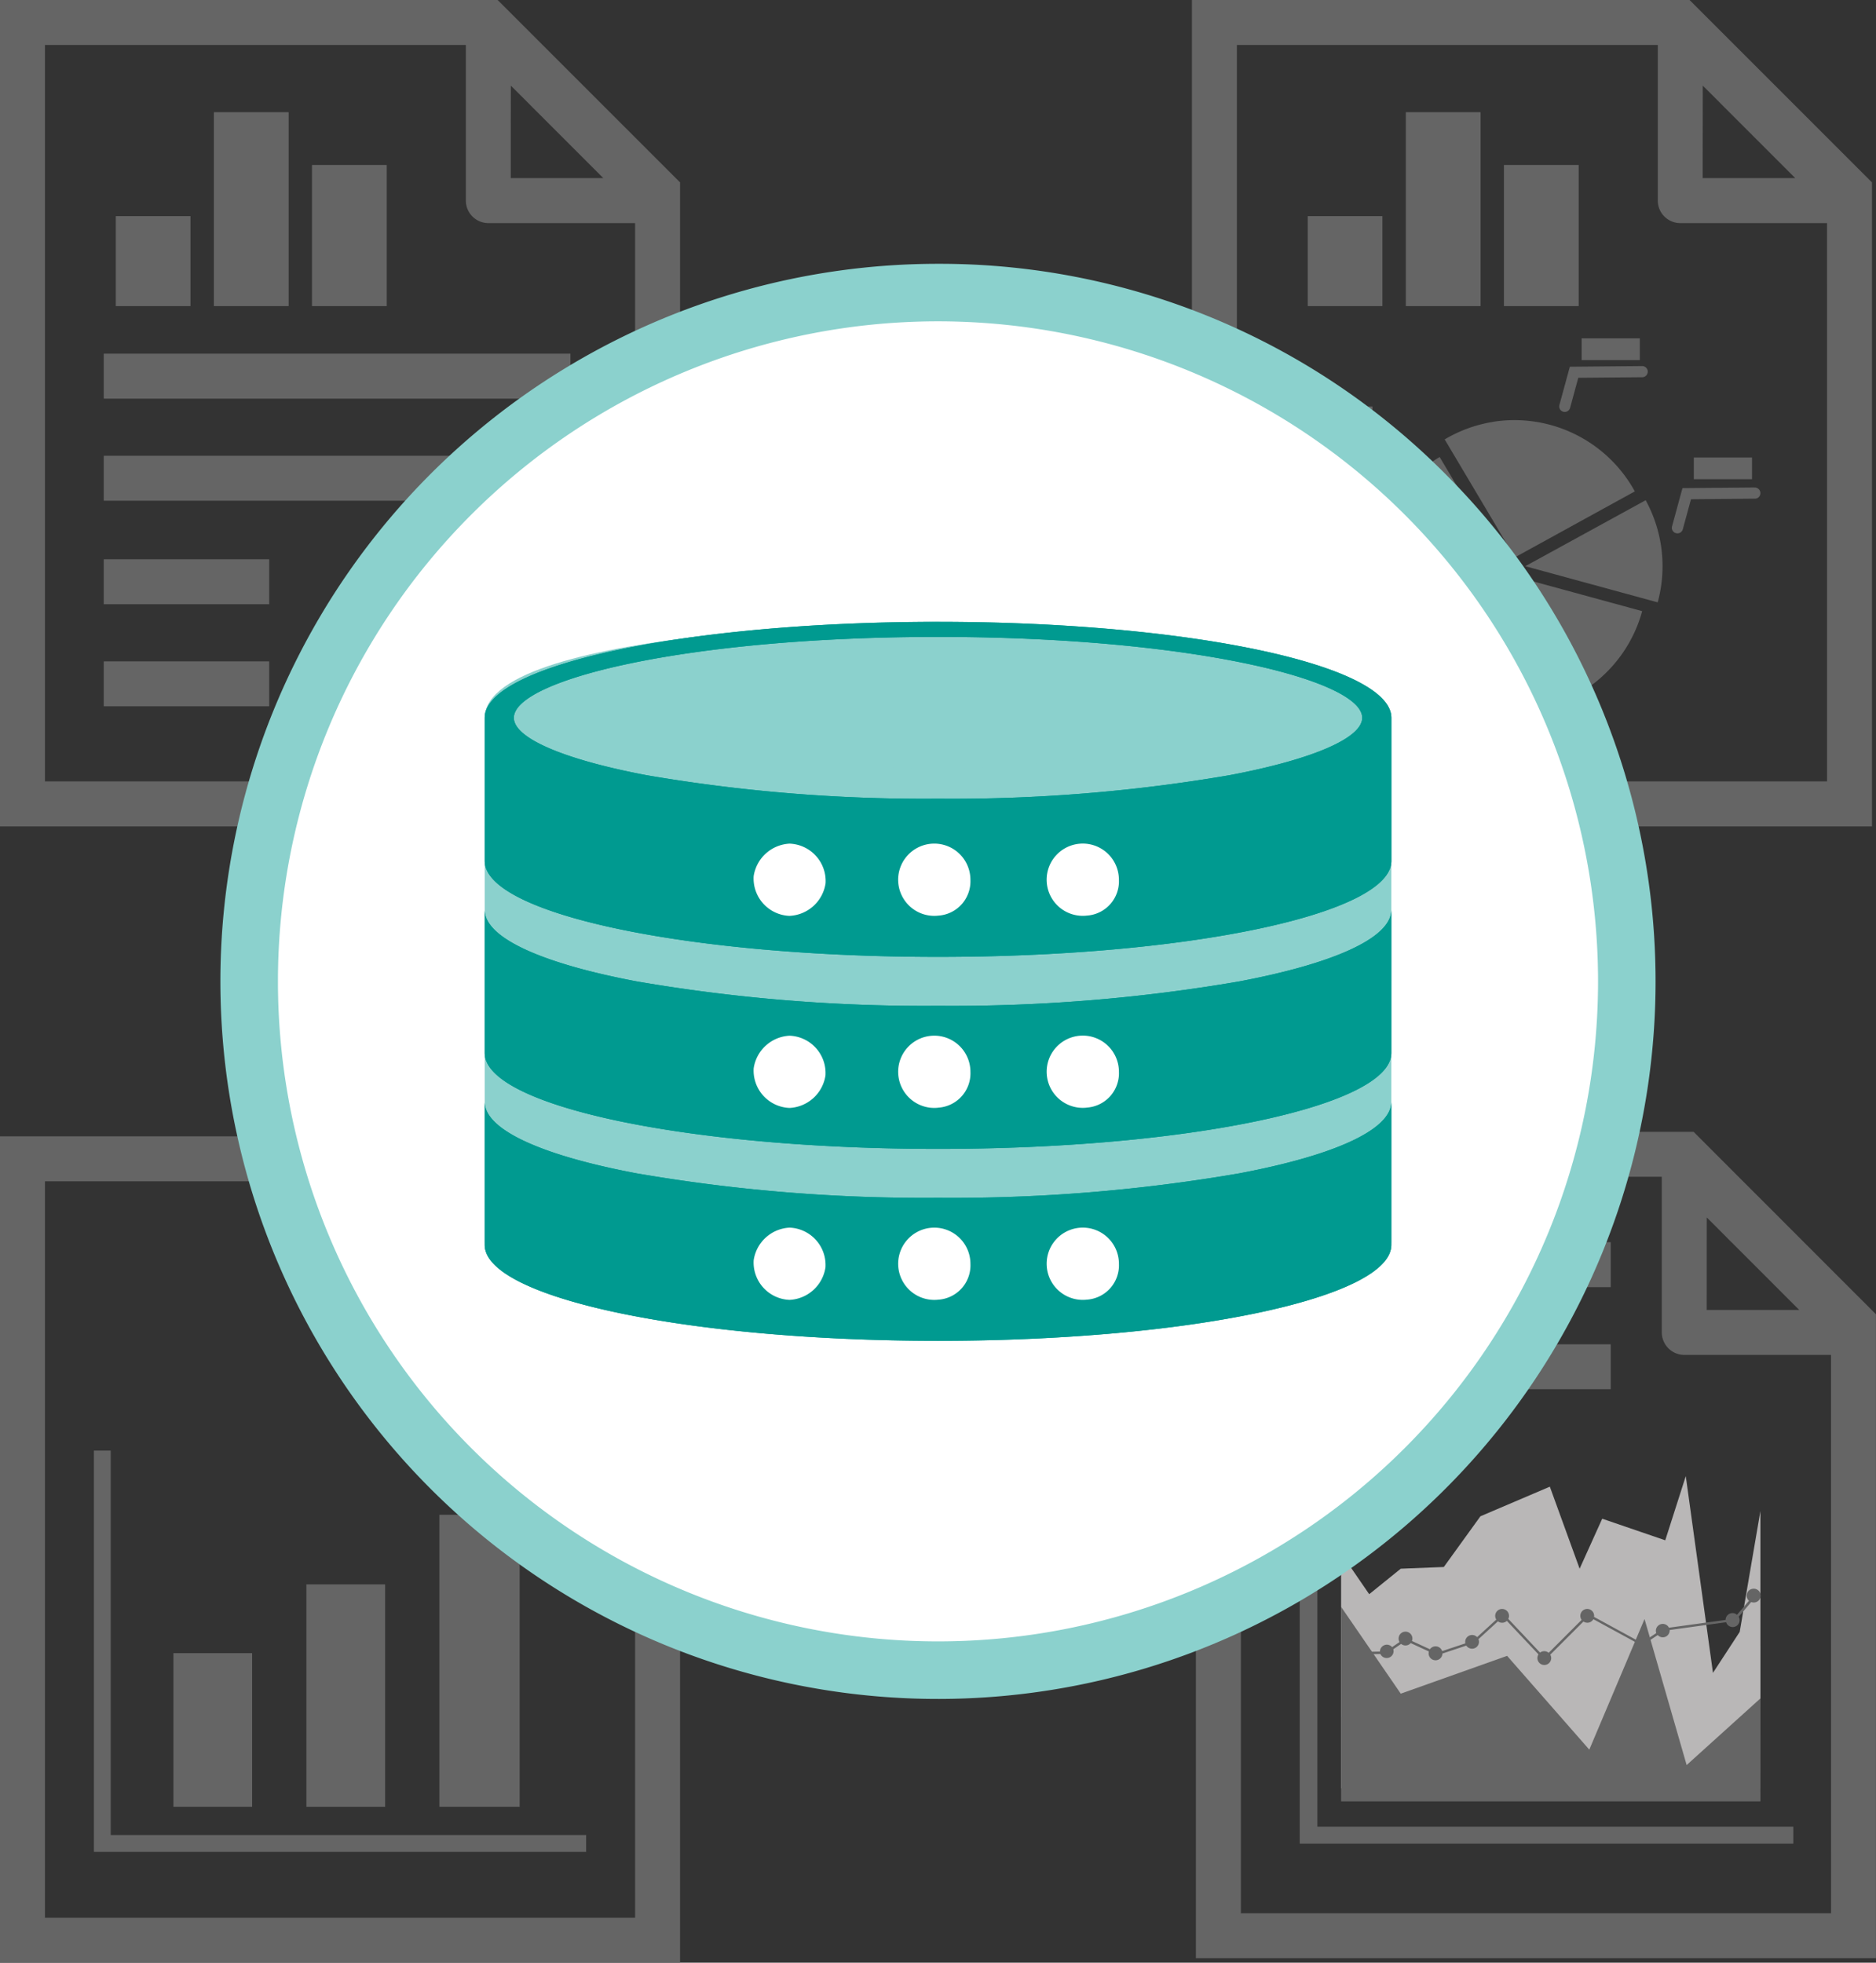 <svg id="グループ_4890" data-name="グループ 4890" xmlns="http://www.w3.org/2000/svg" xmlns:xlink="http://www.w3.org/1999/xlink" width="135.835" height="142.117" viewBox="0 0 135.835 142.117">
  <rect x="0" y="0" width="135.835" height="142.117" fill="#333333" stroke="none"/>
  <defs>
    <clipPath id="clip-path">
      <rect id="長方形_1535" data-name="長方形 1535" width="135.835" height="142.117" fill="none"/>
    </clipPath>
    <clipPath id="clip-path-3">
      <rect id="長方形_1533" data-name="長方形 1533" width="65.656" height="52.064" fill="none"/>
    </clipPath>
    <clipPath id="clip-path-4">
      <rect id="長方形_1529" data-name="長方形 1529" width="34.58" height="7.323" fill="none"/>
    </clipPath>
  </defs>
  <g id="グループ_4898" data-name="グループ 4898" clip-path="url(#clip-path)">
    <g id="グループ_4897" data-name="グループ 4897">
      <g id="グループ_4896" data-name="グループ 4896" clip-path="url(#clip-path)">
        <path id="パス_20422" data-name="パス 20422" d="M36.033,0H0V59.838H49.241V13.208Zm.954,6.48V6.2l.279.276.981.981.335.34.342.338,4.758,4.76h-6.7Zm9,50.1H3.254V3.256H33.731v11.27a1.632,1.632,0,0,0,1.627,1.629H45.985Z" fill="#656565"/>
        <path id="パス_20423" data-name="パス 20423" d="M74.964,100.762v-.274a6.923,6.923,0,0,0-10.291-6.061l-.057-.1-.238.136A6.957,6.957,0,0,0,60.92,100.2h-.009v.546h.014a6.931,6.931,0,0,0,10.391,5.732l.233-.136-3.22-5.578Z" transform="translate(-35.541 -54.587)" fill="#8bd1cd"/>
        <path id="パス_20424" data-name="パス 20424" d="M89.46,120.9l.238-.138a6.959,6.959,0,0,0,3.467-6v-.272H85.756Z" transform="translate(-50.038 -66.804)" fill="#009a90"/>
        <rect id="長方形_1511" data-name="長方形 1511" width="5.409" height="6.514" transform="translate(8.383 15.65)" fill="#656565"/>
        <rect id="長方形_1512" data-name="長方形 1512" width="5.413" height="14.041" transform="translate(15.487 8.123)" fill="#656565"/>
        <rect id="長方形_1513" data-name="長方形 1513" width="5.413" height="10.219" transform="translate(22.59 11.945)" fill="#656565"/>
        <rect id="長方形_1514" data-name="長方形 1514" width="11.979" height="3.254" transform="translate(7.513 47.888)" fill="#656565"/>
        <rect id="長方形_1515" data-name="長方形 1515" width="11.979" height="3.256" transform="translate(7.513 40.495)" fill="#656565"/>
        <rect id="長方形_1516" data-name="長方形 1516" width="33.79" height="3.254" transform="translate(7.513 33.002)" fill="#656565"/>
        <rect id="長方形_1517" data-name="長方形 1517" width="33.79" height="3.256" transform="translate(7.513 25.608)" fill="#656565"/>
        <path id="パス_20425" data-name="パス 20425" d="M243.937,196.758H207.9V256.6h49.241v-46.63Zm.954,6.48v-.276l.279.276.981.981.335.34.342.338,4.758,4.76h-6.7Zm9,50.1H211.158V200.014h30.477v11.27a1.632,1.632,0,0,0,1.627,1.629h10.627Z" transform="translate(-121.31 -114.806)" fill="#656565"/>
        <rect id="長方形_1518" data-name="長方形 1518" width="22.52" height="3.254" transform="translate(94.108 97.337)" fill="#656565"/>
        <rect id="長方形_1519" data-name="長方形 1519" width="22.52" height="3.256" transform="translate(94.108 89.944)" fill="#656565"/>
        <path id="パス_20426" data-name="パス 20426" d="M261.685,279.678H225.944V250.541h1.276v27.917h34.465Z" transform="translate(-131.836 -146.188)" fill="#656565"/>
        <path id="パス_20427" data-name="パス 20427" d="M263.5,274.068H233.139v-7.256l4.319-3.489,3.118-.123,2.651-3.672,5.026-2.144,2.157,5.939,1.635-3.619,4.565,1.563,1.486-4.647,1.969,14.245L262,267.9l1.5-8.753Z" transform="translate(-136.034 -149.736)" fill="#b9b7b7"/>
        <path id="パス_20428" data-name="パス 20428" d="M263.5,287.057H233.139V270.035l4.319,6.286,2.878-4.254,2.9.45h2.731l4.446,3.8,1.634-3.617,4.564,1.564.9,3.638,1.674,3.523L262,280.9l1.5-4.229Z" transform="translate(-136.034 -157.563)" fill="#b9b7b7"/>
        <path id="パス_20429" data-name="パス 20429" d="M263.5,293.431H233.139V279.343l4.319,6.286,7.7-2.738,5.952,6.792,4-9.458,3.049,10.574,5.339-4.824Z" transform="translate(-136.034 -162.994)" fill="#656565"/>
        <path id="パス_20430" data-name="パス 20430" d="M263.16,276.193a.5.5,0,0,0-.332.872l-.867,1.015a.5.5,0,0,0-.828.371l-4.1.565a.5.5,0,0,0-.919.389l-.7.468a.5.5,0,0,0-.748.027l-3.056-1.667a.466.466,0,0,0,.006-.073.5.5,0,1,0-.906.288l-2.385,2.385a.5.5,0,0,0-.624-.015l-2.3-2.44a.5.5,0,1,0-.87.049l-1.388,1.272a.5.5,0,0,0-.863.341.5.5,0,0,0,.012.11l-1.681.56a.5.5,0,0,0-.885-.133l-1.3-.6a.5.5,0,1,0-.9.076l-.538.368a.5.5,0,0,0-.88.322l-1.724.037a.5.5,0,1,0,.018.176l1.738-.037a.5.5,0,0,0,.936-.344l.564-.386a.5.5,0,0,0,.695-.059l1.313.606a.494.494,0,0,0-.016.125.5.5,0,0,0,1,.026l1.728-.576a.5.5,0,0,0,.918-.273.494.494,0,0,0-.038-.191l1.41-1.292a.5.5,0,0,0,.645-.034l2.291,2.425a.5.5,0,1,0,.856.022l2.4-2.4a.5.5,0,0,0,.718-.169l3.028,1.651a.5.5,0,1,0,.931-.035l.7-.466a.5.5,0,0,0,.868-.336c0-.01,0-.02,0-.03l4.086-.564a.5.5,0,1,0,.91-.4l.907-1.062a.5.5,0,1,0,.18-.965" transform="translate(-136.19 -161.156)" fill="#656565"/>
        <path id="パス_20431" data-name="パス 20431" d="M36.033,197.544H0v59.838H49.241v-46.63Zm.954,6.48v-.276l.279.276.981.981.335.34.342.338,4.758,4.76h-6.7Zm9,50.1H3.254V200.8H33.731v11.27a1.632,1.632,0,0,0,1.627,1.629H45.985Z" transform="translate(0 -115.265)" fill="#656565"/>
        <path id="パス_20432" data-name="パス 20432" d="M51.967,281.237H16.326V252.182h1.217V280.02H51.967Z" transform="translate(-9.526 -147.146)" fill="#656565"/>
        <rect id="長方形_1520" data-name="長方形 1520" width="5.7" height="16.105" transform="translate(22.185 114.722)" fill="#656565"/>
        <rect id="長方形_1521" data-name="長方形 1521" width="5.7" height="11.124" transform="translate(12.556 119.702)" fill="#656565"/>
        <rect id="長方形_1522" data-name="長方形 1522" width="5.811" height="21.141" transform="translate(31.815 109.685)" fill="#656565"/>
        <path id="パス_20433" data-name="パス 20433" d="M243.24,0H207.207V59.838h49.241V13.208Zm.954,6.48V6.2l.279.276.981.981.335.34.342.338,4.758,4.76h-6.7Zm9,50.1H210.461V3.256h30.477v11.27a1.632,1.632,0,0,0,1.627,1.629h10.627Z" transform="translate(-120.903)" fill="#656565"/>
        <rect id="長方形_1523" data-name="長方形 1523" width="5.408" height="6.514" transform="translate(94.688 15.65)" fill="#656565"/>
        <rect id="長方形_1524" data-name="長方形 1524" width="5.413" height="14.041" transform="translate(101.791 8.123)" fill="#656565"/>
        <rect id="長方形_1525" data-name="長方形 1525" width="5.413" height="10.219" transform="translate(108.894 11.945)" fill="#656565"/>
        <path id="パス_20434" data-name="パス 20434" d="M273.876,86.964l-8.716,4.777,9.586,2.617a9.953,9.953,0,0,0-.87-7.395" transform="translate(-154.718 -50.743)" fill="#656565"/>
        <path id="パス_20435" data-name="パス 20435" d="M256.224,82.973l8.689-4.778a9.941,9.941,0,0,0-10.224-5.045v.005a9.894,9.894,0,0,0-3.543,1.276Z" transform="translate(-146.541 -42.614)" fill="#656565"/>
        <path id="パス_20436" data-name="パス 20436" d="M248.541,87.99l-5.077-8.542a9.937,9.937,0,1,0,14.664,11.16l-9.586-2.617Z" transform="translate(-139.223 -46.357)" fill="#656565"/>
        <path id="パス_20437" data-name="パス 20437" d="M271.343,66.949a.391.391,0,0,0,.107.014.4.4,0,0,0,.389-.3l.592-2.171,4.627-.042a.4.4,0,0,0,0-.807h0l-5.238.047-.753,2.761a.4.4,0,0,0,.283.5" transform="translate(-158.153 -37.136)" fill="#656565"/>
        <path id="パス_20438" data-name="パス 20438" d="M296.646,84.747l-5.238.047-.753,2.761a.4.4,0,0,0,.283.5.391.391,0,0,0,.106.015.4.4,0,0,0,.389-.3l.592-2.171,4.627-.042a.4.4,0,0,0,.4-.407.411.411,0,0,0-.407-.4" transform="translate(-169.586 -49.449)" fill="#656565"/>
        <path id="パス_20439" data-name="パス 20439" d="M232.955,79.156a.4.4,0,0,0,.389.3.4.4,0,0,0,.39-.51l-.753-2.761-5.238-.047h0a.4.4,0,0,0,0,.807l4.628.042Z" transform="translate(-132.648 -44.424)" fill="#656565"/>
        <rect id="長方形_1526" data-name="長方形 1526" width="4.213" height="1.574" transform="translate(95.162 29.434)" fill="#656565"/>
        <rect id="長方形_1527" data-name="長方形 1527" width="4.213" height="1.574" transform="translate(114.521 24.5)" fill="#656565"/>
        <rect id="長方形_1528" data-name="長方形 1528" width="4.213" height="1.574" transform="translate(122.644 33.125)" fill="#656565"/>
        <path id="パス_20440" data-name="パス 20440" d="M93.193,150.61a49.874,49.874,0,1,1,49.874-49.874A49.931,49.931,0,0,1,93.193,150.61" transform="translate(-25.276 -29.677)" fill="#fff"/>
        <path id="パス_20441" data-name="パス 20441" d="M90.276,50.026A47.792,47.792,0,1,1,42.484,97.818,47.792,47.792,0,0,1,90.276,50.026m0-4.165a51.958,51.958,0,1,0,36.739,15.218A51.617,51.617,0,0,0,90.276,45.861" transform="translate(-22.359 -26.759)" fill="#8bd1cd"/>
        <g id="グループ_4895" data-name="グループ 4895" transform="translate(35.09 45.027)" style="isolation: isolate">
          <g id="グループ_4894" data-name="グループ 4894">
            <g id="グループ_4893" data-name="グループ 4893" clip-path="url(#clip-path-3)">
              <path id="パス_20442" data-name="パス 20442" d="M149.911,153.016c0,4.9-32.823,7.153-32.823,7.153s-32.823-1.967-32.823-7.153V115.054c0-6.719,32.823-6.949,32.823-6.949s32.823,1.886,32.823,6.949Z" transform="translate(-84.258 -108.105)" fill="#8bd1cd"/>
              <path id="パス_20443" data-name="パス 20443" d="M117.084,108.105c-18.129,0-32.825,3.11-32.825,6.949v10.362c0,3.837,14.7,6.949,32.825,6.949s32.825-3.112,32.825-6.949V115.054c0-3.839-14.7-6.949-32.825-6.949m0,1.091c18.1,0,30.712,3.088,30.712,5.858,0,1.467-3.6,3.018-9.614,4.156a118.719,118.719,0,0,1-21.1,1.7,118.7,118.7,0,0,1-21.1-1.7c-6.013-1.14-9.611-2.691-9.611-4.156,0-2.772,12.616-5.858,30.717-5.858m-10.754,20.2a2.709,2.709,0,0,1-2.6-2.874,2.773,2.773,0,0,1,2.6-2.357,2.711,2.711,0,0,1,2.608,2.866,2.77,2.77,0,0,1-2.608,2.364m10.733-.013a2.616,2.616,0,1,1,2.349-2.856c.008.084.013.17.013.254a2.492,2.492,0,0,1-2.362,2.6m10.752,0a2.616,2.616,0,1,1,2.349-2.856c.008.084.013.17.013.254a2.49,2.49,0,0,1-2.362,2.6" transform="translate(-84.254 -108.105)" fill="#009a90"/>
              <path id="パス_20444" data-name="パス 20444" d="M138.9,196.721a122.1,122.1,0,0,1-21.825,1.773,122.335,122.335,0,0,1-21.825-1.771c-6.74-1.271-11-3.118-11-5.181V201.9c0,3.837,14.7,6.949,32.826,6.949s32.823-3.112,32.823-6.949V191.543c0,2.061-4.266,3.907-11,5.178m-32.572,9.164a2.708,2.708,0,0,1-2.6-2.866,2.766,2.766,0,0,1,2.6-2.364,2.708,2.708,0,0,1,2.6,2.866,2.766,2.766,0,0,1-2.6,2.364m10.733-.01a2.616,2.616,0,1,1,2.349-2.856c.008.084.013.17.013.254a2.492,2.492,0,0,1-2.362,2.6m10.752,0a2.616,2.616,0,1,1,2.349-2.856c.008.084.013.17.013.254a2.492,2.492,0,0,1-2.362,2.6" transform="translate(-84.246 -156.79)" fill="#009a90"/>
              <path id="パス_20445" data-name="パス 20445" d="M138.9,163.35a122.337,122.337,0,0,1-21.825,1.768,122.337,122.337,0,0,1-21.825-1.768c-6.74-1.274-11-3.12-11-5.181v10.362c0,3.837,14.7,6.949,32.826,6.949s32.823-3.112,32.823-6.949V158.169c0,2.061-4.266,3.907-11,5.181m-32.572,9.164a2.707,2.707,0,0,1-2.6-2.866,2.767,2.767,0,0,1,2.6-2.364,2.708,2.708,0,0,1,2.6,2.866,2.766,2.766,0,0,1-2.6,2.364m10.733-.013a2.616,2.616,0,1,1,2.349-2.856c.008.084.013.167.013.251a2.493,2.493,0,0,1-2.362,2.6m10.752,0a2.616,2.616,0,1,1,2.349-2.856c.008.084.013.167.013.251a2.493,2.493,0,0,1-2.362,2.6" transform="translate(-84.246 -137.317)" fill="#009a90"/>
              <g id="グループ_4892" data-name="グループ 4892" transform="translate(15.54 3.29)" style="mix-blend-mode: multiply;isolation: isolate">
                <g id="グループ_4891" data-name="グループ 4891">
                  <g id="グループ_4890-2" data-name="グループ 4890" clip-path="url(#clip-path-4)">
                    <path id="パス_20446" data-name="パス 20446" d="M127.351,122.393a71.43,71.43,0,0,0,22.989,0c3.549-.672,5.8-1.642,5.8-2.73,0-2.022-7.747-3.659-17.29-3.659s-17.29,1.637-17.29,3.659c0,1.085,2.246,2.058,5.793,2.73" transform="translate(-121.558 -116.004)" fill="#8bd1cd"/>
                  </g>
                </g>
              </g>
              <rect id="長方形_1530" data-name="長方形 1530" width="34.813" height="7.378" transform="translate(15.423 14.944)" fill="#fff"/>
              <rect id="長方形_1531" data-name="長方形 1531" width="34.813" height="7.378" transform="translate(15.423 28.892)" fill="#fff"/>
              <rect id="長方形_1532" data-name="長方形 1532" width="34.813" height="7.378" transform="translate(15.423 42.792)" fill="#fff"/>
              <path id="パス_20447" data-name="パス 20447" d="M117.084,108.105c-18.129,0-32.825,3.11-32.825,6.949v10.362c0,3.837,14.7,6.949,32.825,6.949s32.825-3.112,32.825-6.949V115.054c0-3.839-14.7-6.949-32.825-6.949m0,1.091c18.1,0,30.712,3.088,30.712,5.858,0,1.467-3.6,3.018-9.614,4.156a118.719,118.719,0,0,1-21.1,1.7,118.7,118.7,0,0,1-21.1-1.7c-6.013-1.14-9.611-2.691-9.611-4.156,0-2.772,12.616-5.858,30.717-5.858m-10.754,20.2a2.709,2.709,0,0,1-2.6-2.874,2.773,2.773,0,0,1,2.6-2.357,2.711,2.711,0,0,1,2.608,2.866,2.77,2.77,0,0,1-2.608,2.364m10.733-.013a2.616,2.616,0,1,1,2.349-2.856c.008.084.013.17.013.254a2.492,2.492,0,0,1-2.362,2.6m10.752,0a2.616,2.616,0,1,1,2.349-2.856c.008.084.013.17.013.254a2.49,2.49,0,0,1-2.362,2.6" transform="translate(-84.254 -108.105)" fill="#009a90"/>
              <path id="パス_20448" data-name="パス 20448" d="M138.9,196.721a122.1,122.1,0,0,1-21.825,1.773,122.335,122.335,0,0,1-21.825-1.771c-6.74-1.271-11-3.118-11-5.181V201.9c0,3.837,14.7,6.949,32.826,6.949s32.823-3.112,32.823-6.949V191.543c0,2.061-4.266,3.907-11,5.178m-32.572,9.164a2.708,2.708,0,0,1-2.6-2.866,2.766,2.766,0,0,1,2.6-2.364,2.708,2.708,0,0,1,2.6,2.866,2.766,2.766,0,0,1-2.6,2.364m10.733-.01a2.616,2.616,0,1,1,2.349-2.856c.008.084.013.17.013.254a2.492,2.492,0,0,1-2.362,2.6m10.752,0a2.616,2.616,0,1,1,2.349-2.856c.008.084.013.17.013.254a2.492,2.492,0,0,1-2.362,2.6" transform="translate(-84.246 -156.79)" fill="#009a90"/>
              <path id="パス_20449" data-name="パス 20449" d="M138.9,163.35a122.337,122.337,0,0,1-21.825,1.768,122.337,122.337,0,0,1-21.825-1.768c-6.74-1.274-11-3.12-11-5.181v10.362c0,3.837,14.7,6.949,32.826,6.949s32.823-3.112,32.823-6.949V158.169c0,2.061-4.266,3.907-11,5.181m-32.572,9.164a2.707,2.707,0,0,1-2.6-2.866,2.767,2.767,0,0,1,2.6-2.364,2.708,2.708,0,0,1,2.6,2.866,2.766,2.766,0,0,1-2.6,2.364m10.733-.013a2.616,2.616,0,1,1,2.349-2.856c.008.084.013.167.013.251a2.493,2.493,0,0,1-2.362,2.6m10.752,0a2.616,2.616,0,1,1,2.349-2.856c.008.084.013.167.013.251a2.493,2.493,0,0,1-2.362,2.6" transform="translate(-84.246 -137.317)" fill="#009a90"/>
            </g>
          </g>
        </g>
      </g>
    </g>
  </g>
</svg>
